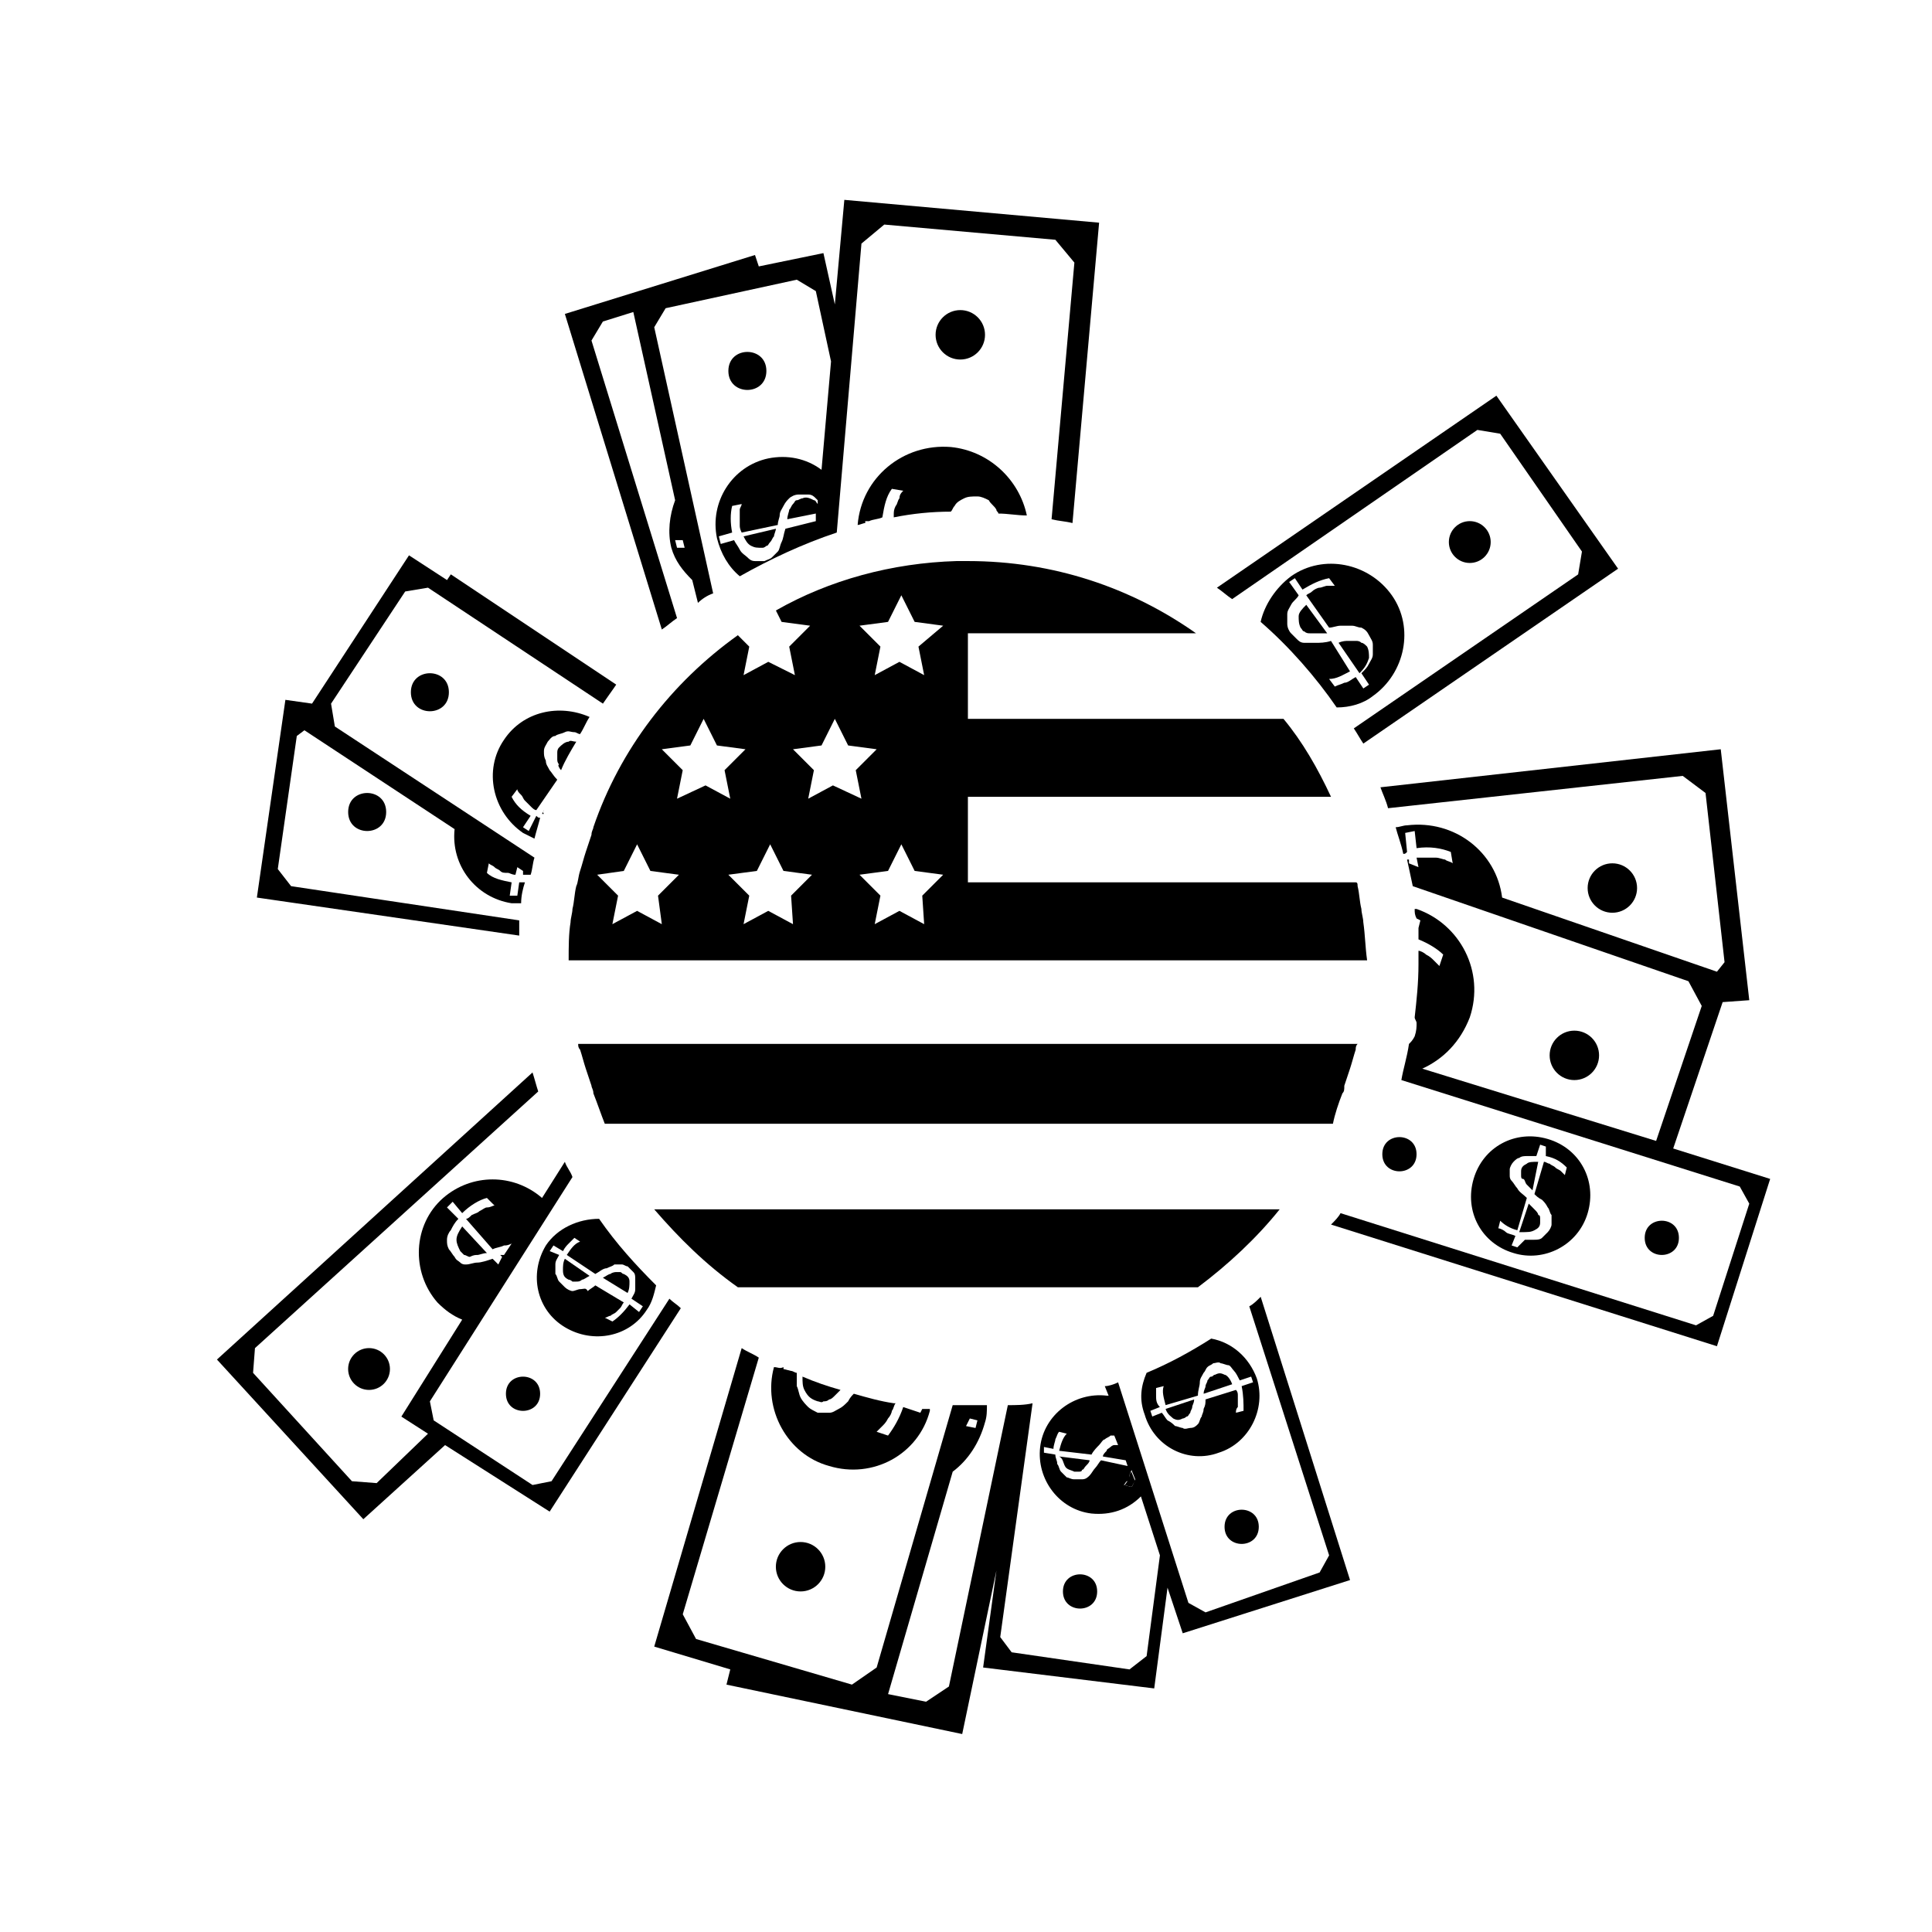 <?xml version="1.0" encoding="UTF-8"?>
<!-- Uploaded to: ICON Repo, www.iconrepo.com, Generator: ICON Repo Mixer Tools -->
<svg fill="#000000" width="800px" height="800px" version="1.1" viewBox="144 144 512 512" xmlns="http://www.w3.org/2000/svg">
 <g>
  <path d="m443.32 535.02c0 0.504-0.504 1.008-0.504 1.512-0.504 0.504-0.504 1.008-1.008 1.008l2.016 0.504c0.504-0.504 0.504-1.008 1.008-1.512l-1.008-2.519s-0.504 0.504-0.504 1.008z"/>
  <path d="m434.76 565.75c0 6.047-9.07 6.047-9.07 0 0-6.043 9.07-6.043 9.07 0"/>
  <path d="m426.2 532.5c0.504 1.008 1.512 1.008 2.519 1.512h1.008c0.504 0 1.008 0 1.008-0.504 0.504 0 0.504-0.504 1.008-1.008 0.504-0.504 1.008-1.008 1.008-1.512l-8.062-1.008c1.008 0.504 1.008 1.512 1.512 2.519z"/>
  <path d="m449.88 591.45 3.527-26.703 4.031 12.09 44.336-14.105-23.68-75.066c-1.008 1.008-2.016 2.016-3.023 2.519l21.16 66-2.519 4.535-30.23 10.578-4.535-2.519-18.637-58.441c-1.008 0.504-2.519 1.008-3.527 1.008l1.008 2.519h-0.504c-8.566-1.008-16.625 5.039-17.633 13.602-1.008 8.566 5.039 16.625 13.602 17.633 5.039 0.504 9.574-1.008 13.098-4.535l5.039 15.617-3.527 26.703-4.535 3.527-31.234-4.535-3.023-4.031 8.566-61.969c-2.016 0.504-4.535 0.504-6.551 0.504l-15.617 74.562-6.047 4.031-10.078-2.016 17.129-58.945c4.031-3.023 7.055-7.559 8.566-13.098 0.504-1.512 0.504-3.023 0.504-4.535h-5.039-4.031l-20.152 69.527-6.547 4.535-41.312-12.09-3.527-6.551 20.152-68.016c-1.512-1.008-3.023-1.512-4.535-2.519l-23.176 79.098 20.152 6.047-1.008 4.031 62.473 13.098 9.07-43.328-3.527 25.695zm-14.105-60.457c-0.504 0.504-1.008 1.512-1.512 2.016-0.504 0.504-1.008 1.512-1.512 2.016-0.504 0.504-1.008 1.008-2.016 1.008h-2.016c-1.008 0-1.512-0.504-2.016-0.504l-1.512-1.512c-0.504-0.504-0.504-1.512-1.008-2.016 0-1.008-0.504-1.512-0.504-2.519l-3.023-0.504v-1.512l2.519 0.504c0-1.008 0.504-2.016 0.504-2.519 0.504-1.008 0.504-1.512 1.008-2.016l2.016 0.504c-1.008 1.008-1.512 2.519-2.016 4.535l8.566 1.008c0.504-1.008 1.512-2.016 2.016-2.519 0.504-0.504 1.008-1.512 1.512-1.512 0.504-0.504 1.008-0.504 1.512-1.008h1.008l1.008 2.519h-1.008c-0.504 0-1.008 0.504-1.008 0.504-0.504 0.504-1.008 0.504-1.008 1.008-0.504 0.504-1.008 1.008-1.008 1.512l6.047 1.008 0.504 1.512zm8.059 7.055-2.016-0.504c0.504-0.504 0.504-1.008 1.008-1.008 0.504-0.504 0.504-1.008 0.504-1.512 0-0.504 0.504-1.008 0.504-1.512l1.008 2.519c-0.504 1.008-0.504 1.512-1.008 2.016zm-42.82-18.137 2.016 0.504-0.504 2.016-2.519-0.504z"/>
  <path d="m362.71 559.2c0 3.617-2.93 6.547-6.547 6.547-3.617 0-6.551-2.93-6.551-6.547s2.934-6.551 6.551-6.551c3.617 0 6.547 2.934 6.547 6.551"/>
  <path d="m360.7 515.37c0.504 0 1.008 0.504 1.512 0 0.504 0 1.008 0 1.512-0.504 0.504 0 1.008-0.504 1.512-1.008 0.504-0.504 1.008-1.008 1.512-1.512-3.527-1.008-6.551-2.016-10.078-3.527 0 1.512 0 2.519 0.504 3.527 1.008 2.016 2.016 2.519 3.527 3.023z"/>
  <path d="m349.11 506.3c-3.023 11.082 3.527 23.176 14.609 26.199 11.586 3.527 23.68-3.023 26.703-14.609v-0.504h-2.016l-0.504 1.008-4.535-1.512c-1.008 3.023-2.519 5.543-4.031 7.559l-3.023-1.008 1.512-1.512c0.504-0.504 1.008-1.008 1.512-2.016 0.504-0.504 1.008-1.512 1.008-2.016 0.504-0.504 0.504-1.512 1.008-2.016h-0.5c-3.527-0.504-7.055-1.512-10.578-2.519-0.504 0.504-1.008 1.008-1.512 2.016-1.008 1.008-1.512 1.512-2.519 2.016-1.008 0.504-1.512 1.008-2.519 1.008h-3.023c-1.008-0.504-2.016-1.008-2.519-1.512-0.504-0.504-1.512-1.512-2.016-2.519-0.504-1.008-0.504-2.016-1.008-3.023v-3.527c-0.504 0-1.008-0.504-1.512-0.504l-2.016-0.504v-0.504c-1.008 0.504-1.512 0-2.519 0z"/>
  <path d="m347.1 242.3c0 6.719-10.074 6.719-10.074 0 0-6.715 10.074-6.715 10.074 0"/>
  <path d="m343.07 288.66c1.008 0.504 1.512 0.504 3.023 0.504 0.504 0 1.008-0.504 1.008-0.504 0.504 0 0.504-0.504 1.008-1.008 0.504-0.504 0.504-1.008 1.008-1.512 0-0.504 0.504-1.512 0.504-2.016l-8.566 2.016c0.504 1.008 1.008 2.016 2.016 2.519z"/>
  <path d="m247.34 506.8c0 3.062-2.481 5.543-5.543 5.543-3.059 0-5.539-2.481-5.539-5.543 0-3.059 2.481-5.539 5.539-5.539 3.062 0 5.543 2.481 5.543 5.539"/>
  <path d="m270.52 476.58c0.504 0 1.512-0.504 2.519-0.504l-6.551-7.055c-1.008 1.512-1.512 2.519-1.512 3.527s0.504 2.016 1.008 3.023c0.504 0.504 0.504 0.504 1.008 1.008 0.504 0 1.008 0.504 1.512 0.504 1.008-0.504 1.512-0.504 2.016-0.504z"/>
  <path d="m405.04 232.73c0 3.617-2.93 6.551-6.547 6.551-3.617 0-6.551-2.934-6.551-6.551s2.934-6.551 6.551-6.551c3.617 0 6.547 2.934 6.547 6.551"/>
  <path d="m408.06 279.09c0 0.504 0.504 0.504 0.504 1.008 2.519 0 5.039 0.504 7.559 0.504-2.016-9.574-10.078-17.129-20.152-18.137-12.594-1.008-23.68 8.062-24.688 20.656 0.504 0 1.512-0.504 2.016-0.504v-0.504h1.008c1.008-0.504 2.519-0.504 3.527-1.008 0.504-3.023 1.008-5.543 2.519-7.559l3.023 0.504c-0.504 0.504-1.008 1.008-1.008 2.016-0.504 0.504-0.504 1.512-1.008 2.016-0.504 1.008-0.504 1.512-0.504 2.519v0.504c5.039-1.008 10.078-1.512 15.113-1.512 0.504-0.504 0.504-1.008 1.008-1.512 0.504-1.008 1.512-1.512 2.519-2.016 1.008-0.504 2.016-0.504 3.527-0.504 1.008 0 2.016 0.504 3.023 1.008 0.5 1.008 1.508 1.512 2.012 2.519z"/>
  <path d="m577.84 379.34c0 3.617-2.934 6.547-6.551 6.547-3.617 0-6.547-2.93-6.547-6.547s2.93-6.551 6.547-6.551c3.617 0 6.551 2.934 6.551 6.551"/>
  <path d="m567.77 423.68c0 3.617-2.93 6.551-6.547 6.551s-6.551-2.934-6.551-6.551c0-3.617 2.934-6.547 6.551-6.547s6.547 2.93 6.547 6.547"/>
  <path d="m246.34 359.19c0 6.715-10.074 6.715-10.074 0 0-6.719 10.074-6.719 10.074 0"/>
  <path d="m600.52 409.57 7.055-0.504-7.559-66.504-90.184 10.078c0.504 1.512 1.512 3.527 2.016 5.543l78.09-8.566 6.047 4.535 5.039 44.84-2.016 2.519-56.93-19.648c-1.512-12.09-12.594-20.656-25.191-19.145-1.008 0-2.016 0.504-3.023 0.504 0.504 2.016 1.512 4.535 2.016 7.055 0.504 0 0.504 0 1.008-0.504l-0.504-5.039 2.519-0.504 0.504 4.535c3.527-0.504 6.551 0 9.07 1.008l0.504 3.023c-0.504-0.504-1.512-0.504-2.016-1.008-0.504 0-1.512-0.504-2.519-0.504h-2.519-2.519l0.504 2.519-2.519-1.008v-1.008h-0.504c0.504 2.519 1.008 4.535 1.512 7.055l73.051 25.191 3.527 6.551-12.09 35.77-61.969-19.152c5.543-2.519 10.078-7.055 12.594-13.602 4.031-12.09-2.519-24.688-14.105-28.719h-0.504c0 1.008 0 1.512 0.504 2.519l1.008 0.504-0.504 2.016v3.023c2.519 1.008 5.039 2.519 6.551 4.031l-1.008 3.023c-0.504-0.504-1.008-1.008-1.512-1.512-0.504-0.504-1.008-1.008-2.016-1.512-0.504-0.504-1.512-1.008-2.016-1.008v3.527c0 5.039-0.504 9.574-1.008 14.105 0 0.504 0.504 1.008 0.504 1.512 0 1.008 0 2.016-0.504 3.527-0.504 1.008-1.008 1.512-1.512 2.016-0.504 3.527-1.512 6.551-2.016 9.574l89.68 28.215 2.519 4.535-9.574 29.727-4.535 2.519-94.211-29.727c-0.504 1.008-1.512 2.016-2.519 3.023l102.27 32.238 14.105-44.336-25.695-8.062z"/>
  <path d="m540.56 248.86-74.062 50.887c1.512 1.008 2.519 2.016 4.031 3.023l64.992-44.84 6.047 1.008 21.664 31.234-1.008 6.047-59.449 40.809c1.008 1.512 1.512 2.519 2.519 4.031l67.512-46.352z"/>
  <path d="m323.42 307.8-22.672-73.555 3.023-5.039 8.062-2.519 11.082 49.879c-1.512 4.031-2.016 8.566-1.008 12.594 1.008 3.527 3.023 6.047 5.543 8.566l1.512 6.047c1.008-1.008 2.519-2.016 4.031-2.519l-15.617-70.535 3.023-5.039 34.762-7.559 5.039 3.023 4.031 18.641-2.519 28.719c-4.031-3.023-9.07-4.031-14.105-3.023-9.574 2.016-15.617 11.586-13.602 21.16 1.008 4.031 3.023 7.559 6.047 10.078 8.062-4.535 16.625-8.566 25.695-11.586l6.543-76.582 6.047-5.039 45.344 4.031 5.039 6.047-6.047 68.016c2.016 0.504 3.527 0.504 5.543 1.008l7.055-79.602-67.516-6.047-2.519 27.711-3.023-13.602-17.129 3.527-1.008-3.023-50.383 15.617 25.695 83.633c1.516-1.012 2.519-2.019 4.031-3.027zm1.512-20.656 0.504 2.016h-2.016l-0.504-2.016zm35.773-9.57c-0.504-0.504-0.504-1.008-1.008-1.008-1.008-0.504-2.016-1.008-3.023-0.504-0.504 0-1.008 0.504-1.512 0.504s-0.504 0.504-1.008 1.008c-0.504 0.504-0.504 1.008-1.008 1.512 0 0.504-0.504 1.512-0.504 2.519l7.559-1.512v2.016l-8.062 2.016c-0.504 1.512-0.504 2.519-1.008 3.527-0.504 1.008-0.504 2.016-1.008 2.519l-1.512 1.512c-0.504 0.504-1.008 0.504-2.016 1.008h-2.519c-1.008 0-1.512-0.504-2.016-1.008s-1.512-1.008-2.016-2.016c-0.504-1.008-1.008-1.512-1.512-2.519l-3.527 1.008-0.504-2.016 3.527-1.008c-0.504-2.519-0.504-5.039 0-7.055l2.519-0.504c0 0.504-0.504 1.008-0.504 1.512v2.016 2.016c0 0.504 0 1.008 0.504 2.016l9.574-2.016c0-1.008 0.504-2.016 0.504-2.519 0-1.008 0.504-1.512 1.008-2.519 0.504-1.008 1.008-1.512 1.512-2.016 0.504-0.504 1.512-1.008 2.519-1.008h2.519c1.008 0 1.512 0.504 2.016 1.008l0.504 0.504z"/>
  <path d="m281.6 387.91-60.457-9.07-3.527-4.535 5.039-35.266 2.016-1.512 39.801 26.199c-1.008 9.574 5.543 18.137 15.113 19.648h2.519c0-2.016 0.504-4.031 1.008-5.543h-1.512l-0.504 3.527-2.012 0.004 0.504-3.527c-2.519-0.504-5.039-1.008-6.551-2.519l0.504-2.519c0.504 0.504 1.008 0.504 1.512 1.008 0.504 0.504 1.008 0.504 1.512 1.008s1.008 0.504 2.016 0.504c0.504 0 1.008 0.504 2.016 0.504l0.504-2.016 1.512 1.008v1.008h1.512 0.504c0.504-1.512 0.504-3.023 1.008-4.535l-52.898-34.762-1.008-6.047 19.648-29.727 6.047-1.008 46.352 30.73c1.008-1.512 2.519-3.527 3.527-5.039l-43.832-29.223-1.008 1.512-10.078-6.551-25.695 39.297-7.059-1-7.559 52.395 69.527 10.078v-4.031z"/>
  <path d="m262.96 327.45c0 6.719-10.074 6.719-10.074 0 0-6.715 10.074-6.715 10.074 0"/>
  <path d="m288.15 358.69-0.504 1.008h0.504c-0.504-0.504 0-1.008 0-1.008z"/>
  <path d="m292.69 348.11c1.008-2.519 2.519-5.039 4.031-7.559-1.008 0-1.512-0.504-2.016 0-1.008 0-2.016 1.008-2.519 1.512s-0.504 1.008-0.504 1.512v1.512c0 0.504 0 1.008 0.504 1.512-0.504 0 0 1.008 0.504 1.512z"/>
  <path d="m289.66 348.11c-0.504-1.008-1.008-1.512-1.008-2.519-0.504-1.008-0.504-1.512-0.504-2.519 0-1.008 0.504-1.512 1.008-2.519 0.504-0.504 1.008-1.512 2.016-1.512 0.504-0.504 1.512-0.504 2.519-1.008 1.008-0.504 1.512 0 2.519 0 0.504 0 1.008 0.504 1.512 0.504 1.008-1.512 1.512-3.023 2.519-4.535-8.062-3.527-17.633-1.512-22.672 6.047-5.543 8.062-3.023 19.145 5.039 24.688 1.008 0.504 2.016 1.008 3.023 1.512 0.504-2.016 1.008-3.527 1.512-5.543-0.504 0-0.504 0-1.008-0.504l-2.019 4.031-1.512-1.008 2.016-3.023c-2.519-1.512-4.031-3.023-5.039-5.039l1.512-2.016c0 0.504 0.504 1.008 1.008 1.512 0.504 0.504 0.504 1.008 1.008 1.512l1.512 1.512c0.504 0.504 1.008 1.008 1.512 1.008l5.543-8.062c-1.008-1.004-1.512-2.012-2.016-2.516z"/>
  <path d="m588.93 472.04c0 6.047-9.066 6.047-9.066 0s9.066-6.047 9.066 0"/>
  <path d="m519.4 449.88c0 6.047-9.07 6.047-9.07 0s9.07-6.047 9.07 0"/>
  <path d="m551.64 451.89c-1.512 0-2.519 0-3.023 0.504-1.008 0.504-1.512 1.008-1.512 2.016v1.008c0 0.504 0 1.008 0.504 1.008 0.504 0 0.504 1.008 1.008 1.512s1.008 1.008 1.512 1.512z"/>
  <path d="m550.64 470.03c1.008-0.504 1.512-1.008 1.512-2.016v-1.008c0-0.504 0-1.008-0.504-1.008 0-0.504-0.504-1.008-1.008-1.512-0.504-0.504-1.008-1.008-1.512-1.512l-2.519 7.559c2.519 0 3.023 0 4.031-0.504z"/>
  <path d="m564.75 465.49c2.519-8.566-2.016-17.129-10.578-19.648-8.566-2.519-17.129 2.016-19.648 10.578-2.519 8.566 2.016 17.129 10.578 19.648 8.059 2.523 17.129-2.012 19.648-10.578zm-21.664 5.039c-0.504-0.504-1.512-1.008-2.016-1.008l0.504-2.016c1.008 1.008 2.519 2.016 4.535 2.519l2.519-8.566c-1.008-1.008-2.016-1.512-2.519-2.519-0.504-0.504-1.008-1.512-1.512-2.016-0.504-0.504-0.504-1.008-0.504-1.512v-1.512c0-0.504 0.504-1.512 1.008-2.016 0.504-0.504 1.008-1.008 1.512-1.008 0.504-0.504 1.512-0.504 2.016-0.504h2.519l1.008-3.023 1.512 0.504-0.004 2.523c2.519 0.504 4.031 1.512 5.543 3.023l-0.504 2.016-1.008-1.008c-0.504-0.504-1.008-0.504-1.512-1.008-0.504-0.504-1.008-0.504-1.512-1.008-0.504 0-1.008-0.504-1.512-0.504l-2.519 8.566c0.504 0.504 1.008 1.008 2.016 1.512 0.504 0.504 1.008 1.008 1.512 2.016 0.504 0.504 0.504 1.512 1.008 2.016v2.519c0 0.504-0.504 1.512-1.008 2.016-0.504 0.504-1.008 1.008-1.512 1.512s-1.512 0.504-2.016 0.504h-2.519l-2.016 2.012-1.512-0.504 1.008-2.519c-1.004-0.504-2.012-0.504-2.516-1.008z"/>
  <path d="m261.95 526.96 27.711 17.633 34.762-53.906c-1.008-1.008-2.016-1.512-3.023-2.519l-31.234 48.367-5.039 1.008-26.195-17.129-1.008-5.039 37.785-59.449c-0.504-1.512-1.512-2.519-2.016-4.031l-6.047 9.574c-7.559-6.551-18.641-6.551-26.199 0-8.062 7.055-8.566 19.648-1.512 27.711 2.016 2.016 4.031 3.527 6.551 4.535l-16.121 25.695 7.055 4.535-13.605 13.094-6.551-0.504-26.199-28.719 0.504-6.551 75.066-68.016c-0.504-1.512-1.008-3.527-1.512-5.039l-83.629 76.078 38.793 42.32zm4.031-48.363c-0.504-0.504-1.008-0.504-1.512-1.512-0.504-0.504-1.008-1.512-1.512-2.016-0.504-1.008-0.504-1.512-0.504-2.519s0.504-2.016 1.008-2.519c0.504-1.008 1.008-2.016 2.016-3.023l-3.023-3.023 1.512-1.512 2.519 3.023c2.016-2.016 4.535-3.527 6.551-4.031l2.016 2.016c-0.504 0-1.008 0.504-2.016 0.504-0.504 0-1.008 0.504-2.016 1.008-0.504 0.504-1.008 0.504-2.016 1.008-0.504 0.504-1.008 1.008-1.512 1.008l7.055 8.062c1.008-0.504 2.016-0.504 3.023-1.008 0.504 0 1.008 0 2.016-0.504l-2.016 3.023h-1.008l0.504 0.504-1.008 2.016-1.512-1.512c-1.512 0.504-3.023 1.008-4.031 1.008-1.008 0-2.016 0.504-3.023 0.504-0.504 0-1.008 0-1.512-0.504z"/>
  <path d="m287.14 513.36c0 6.047-9.066 6.047-9.066 0s9.066-6.047 9.066 0"/>
  <path d="m310.82 483.63c0-1.008-0.504-1.512-1.512-2.016-0.504 0-0.504-0.504-1.008-0.504h-1.008s-1.008 0-1.512 0.504c-0.504 0-1.008 0.504-2.016 1.008l6.551 4.031c0.504-1.012 0.504-2.019 0.504-3.023z"/>
  <path d="m294.7 483.13c0.504 0 1.008 0.504 1.008 0.504h1.008c0.504 0 1.008 0 1.512-0.504 0.504 0 1.008-0.504 2.016-1.008l-6.551-4.535c-0.504 1.008-0.504 2.016-0.504 3.023 0 1.512 0.504 2.016 1.512 2.519z"/>
  <path d="m293.7 495.72c7.559 4.535 17.129 2.519 21.664-4.535 1.512-2.016 2.016-4.535 2.519-6.551-5.543-5.543-10.578-11.082-15.113-17.633-5.543 0-11.082 2.519-14.105 7.055-4.539 7.559-2.523 17.129 5.035 21.664zm-3.023-21.664 2.519 1.512c0.504-1.008 1.008-1.512 1.512-2.016 0.504-0.504 1.008-1.008 1.512-1.512l1.512 1.008c-1.512 0.504-2.519 2.016-3.527 3.527l7.559 5.039c1.008-0.504 2.016-1.512 3.023-1.512 1.008-0.504 1.512-0.504 2.016-1.008h2.016c0.504 0 1.008 0.504 1.512 0.504 0.504 0.504 1.008 1.008 1.512 1.512 0.504 0.504 0.504 1.008 0.504 2.016v2.519c0 1.008-0.504 1.512-1.008 2.519l3.023 2.016-1.008 1.512-2.519-2.016c-1.512 2.016-3.023 3.527-4.535 4.535l-2.016-1.008c0.504 0 1.008-0.504 1.512-0.504 0.504-0.504 1.008-0.504 1.512-1.008 0.504-0.504 1.008-1.008 1.008-1.008 0.504-0.504 0.504-1.008 1.008-1.512l-7.559-4.535c-0.504 0.504-1.512 1.008-2.016 1.512-0.504-1.012-1.008-0.508-2.016-0.508-0.504 0-1.512 0.504-2.016 0.504-0.504 0-1.512-0.504-2.016-1.008-0.504-0.504-1.008-1.008-1.512-1.512s-0.504-1.512-1.008-2.016v-2.519c0-1.008 0.504-1.512 1.008-2.519l-2.519-1.004z"/>
  <path d="m477.59 548.62c0 6.047-9.07 6.047-9.07 0 0-6.043 9.07-6.043 9.07 0"/>
  <path d="m468.52 508.32c-1.008-0.504-1.512-0.504-2.519 0-0.504 0-0.504 0.504-1.008 0.504-0.504 0-0.504 0.504-1.008 1.008 0 0.504-0.504 1.008-0.504 1.512s-0.504 1.008-0.504 2.016l7.559-2.519c-0.504-1.512-1.512-2.519-2.016-2.519z"/>
  <path d="m454.91 519.91c1.008 0.504 1.512 0.504 2.519 0 0.504 0 1.008-0.504 1.008-0.504 0.504 0 0.504-0.504 1.008-1.008 0-0.504 0.504-1.008 0.504-1.512 0-0.504 0.504-1.008 0.504-2.016l-7.559 2.519c0.504 1.512 1.512 2.016 2.016 2.519z"/>
  <path d="m477.08 509.32c-2.016-5.543-6.551-9.574-12.09-10.578-5.543 3.527-11.082 6.551-17.129 9.07-1.512 3.527-2.016 7.055-0.504 11.082 2.519 8.566 11.586 13.098 19.648 10.078 8.059-2.523 12.594-11.59 10.074-19.652zm-3.527 8.566-2.016 0.504c0-0.504 0-1.008 0.504-1.512v-1.512-1.512c0-0.504 0-1.008-0.504-1.512l-8.062 2.519c0 1.008 0 1.512-0.504 2.519 0 1.008-0.504 1.512-0.504 2.016-0.504 0.504-0.504 1.512-1.008 2.016-0.504 0.504-1.008 1.008-2.016 1.008-0.504 0-1.512 0.504-2.016 0-0.504 0-1.512-0.504-2.016-0.504-0.504-0.504-1.008-1.008-2.016-1.512-0.504-0.504-1.008-1.512-1.512-2.016l-2.519 1.008-0.504-1.512 2.519-1.008c-1.004-1.008-1.004-2.016-1.004-3.023v-2.016l2.016-0.504c-0.504 1.512 0 3.023 0.504 5.039l8.566-2.519c0-1.512 0.504-2.519 0.504-3.527 0-1.008 0.504-1.512 1.008-2.519 0.504-0.504 0.504-1.008 1.008-1.512 0.504-0.504 1.008-0.504 1.512-1.008 0.504 0 1.512-0.504 2.016 0 0.504 0 1.512 0.504 2.016 0.504s1.008 1.008 1.512 1.512c0.504 0.504 1.008 1.512 1.512 2.519l3.023-1.008 0.504 1.512-3.023 1.008c0.5 2.519 0.5 4.535 0.5 6.551z"/>
  <path d="m539.05 287.65c0 3.062-2.481 5.543-5.543 5.543-3.059 0-5.543-2.481-5.543-5.543 0-3.059 2.484-5.543 5.543-5.543 3.062 0 5.543 2.484 5.543 5.543"/>
  <path d="m488.16 307.3c0 1.008 0 2.016 0.504 3.023 0.504 0.504 0.504 1.008 1.008 1.008 0.504 0.504 1.008 0.504 1.512 0.504h2.016 2.519l-5.543-7.559c-1.008 1.008-2.016 2.016-2.016 3.023z"/>
  <path d="m506.8 318.38c0-1.008 0-2.016-0.504-3.023-0.504-0.504-1.008-1.008-1.512-1.008-0.504-0.504-1.008-0.504-1.512-0.504h-2.016c-0.504 0-1.512 0-2.519 0.504l5.543 8.062c1.512-1.512 2.016-2.519 2.519-4.031z"/>
  <path d="m507.81 328.46c8.566-6.047 11.082-18.137 5.039-26.703-6.047-8.566-18.137-11.082-26.703-5.039-4.031 3.023-7.055 7.559-8.062 12.09 7.559 6.551 14.609 14.609 20.152 22.672 3.531 0.004 7.055-1.004 9.574-3.019zm-11.082-14.609c-1.512 0.504-3.023 0.504-4.031 0.504h-3.023c-1.008 0-1.512-0.504-2.016-1.008s-1.008-1.008-1.512-1.512c-0.504-0.504-1.008-1.512-1.008-2.519v-2.519c0-1.008 0.504-1.512 1.008-2.519 0.504-1.008 1.512-1.512 2.016-2.519l-2.519-3.527 1.512-1.008 2.016 3.023c2.519-1.512 4.535-2.519 7.055-3.023l1.512 2.016h-2.016c-0.504 0-1.512 0.504-2.016 0.504-0.504 0-1.512 0.504-2.016 1.008s-1.008 0.504-1.512 1.008l6.047 8.566c1.008 0 2.016-0.504 3.023-0.504h3.023c1.008 0 1.512 0.504 2.519 0.504 1.008 0.504 1.512 1.008 2.016 2.016 0.504 1.008 1.008 1.512 1.008 2.519v2.519c0 1.008-0.504 1.512-1.008 2.519-0.504 1.008-1.008 1.512-2.016 2.519l2.016 3.023-1.512 1.008-2.016-3.023c-1.008 0.504-2.016 1.512-3.023 1.512-1.008 0.504-1.512 0.504-2.519 1.008l-1.512-2.016c2.016 0 3.527-1.008 5.543-2.016z"/>
  <path d="m505.29 388.41c0-1.008-0.504-2.519-0.504-3.527-0.504-2.016-0.504-4.031-1.008-6.047 0-0.504 0-1.008-0.504-1.008l-102.77 0.004v-22.672h96.227c-3.527-7.559-7.559-14.609-12.594-20.656h-83.633v-22.672h60.457c-17.129-12.09-37.785-19.145-60.457-19.145h-3.023c-17.129 0.504-33.754 5.039-47.863 13.098l1.512 3.023 7.559 1.008-5.543 5.543 1.512 7.559-7.055-3.527-6.551 3.527 1.512-7.559-3.023-3.023c-17.633 12.594-31.234 30.23-38.289 50.883 0 0.504-0.504 1.008-0.504 2.016-0.504 1.512-1.008 3.023-1.512 4.535s-1.008 3.527-1.512 5.039c-0.504 1.512-0.504 3.023-1.008 4.031-0.504 2.016-0.504 4.031-1.008 6.047 0 1.008-0.504 2.519-0.504 3.527-0.504 3.023-0.504 6.551-0.504 10.078h211.6c-0.504-3.531-0.504-6.555-1.008-10.082zm-185.9 0.504-6.551-3.527-6.551 3.527 1.512-7.559-5.543-5.543 7.055-1.004 3.527-7.055 3.527 7.055 7.559 1.008-5.543 5.543zm4.027-33.25 1.512-7.559-5.543-5.543 7.559-1.008 3.527-7.055 3.527 7.055 7.559 1.008-5.543 5.543 1.512 7.559-6.551-3.527zm30.734 33.25-6.551-3.527-6.551 3.527 1.512-7.559-5.543-5.543 7.559-1.008 3.527-7.055 3.527 7.055 7.559 1.008-5.543 5.543zm4.031-33.25 1.512-7.559-5.543-5.543 7.559-1.008 3.527-7.055 3.527 7.055 7.559 1.008-5.543 5.543 1.512 7.559-7.562-3.527zm30.73 33.25-6.551-3.527-6.551 3.527 1.512-7.559-5.543-5.543 7.559-1.008 3.527-7.055 3.527 7.055 7.559 1.008-5.543 5.543zm-1.512-73.555 1.512 7.559-6.551-3.527-6.551 3.527 1.512-7.559-5.543-5.543 7.559-1.008 3.527-7.055 3.527 7.055 7.559 1.008z"/>
  <path d="m339.54 485.14h121.92c8.062-6.047 15.617-13.098 21.664-20.656h-165.75c6.547 7.559 13.602 14.613 22.168 20.656z"/>
  <path d="m499.75 433.75c0.504-0.504 0.504-1.008 0.504-2.016 0.504-1.512 1.008-3.023 1.512-4.535 0.504-1.512 1.008-3.527 1.512-5.039 0-0.504 0-1.008 0.504-1.512h-206.56c0 0.504 0 1.008 0.504 1.512 0.504 1.512 1.008 3.527 1.512 5.039 0.504 1.512 1.008 3.023 1.512 4.535 0 0.504 0.504 1.008 0.504 2.016 1.008 2.519 2.016 5.543 3.023 8.062h192.96c0.5-2.519 1.508-5.543 2.516-8.062z"/>
 </g>
</svg>